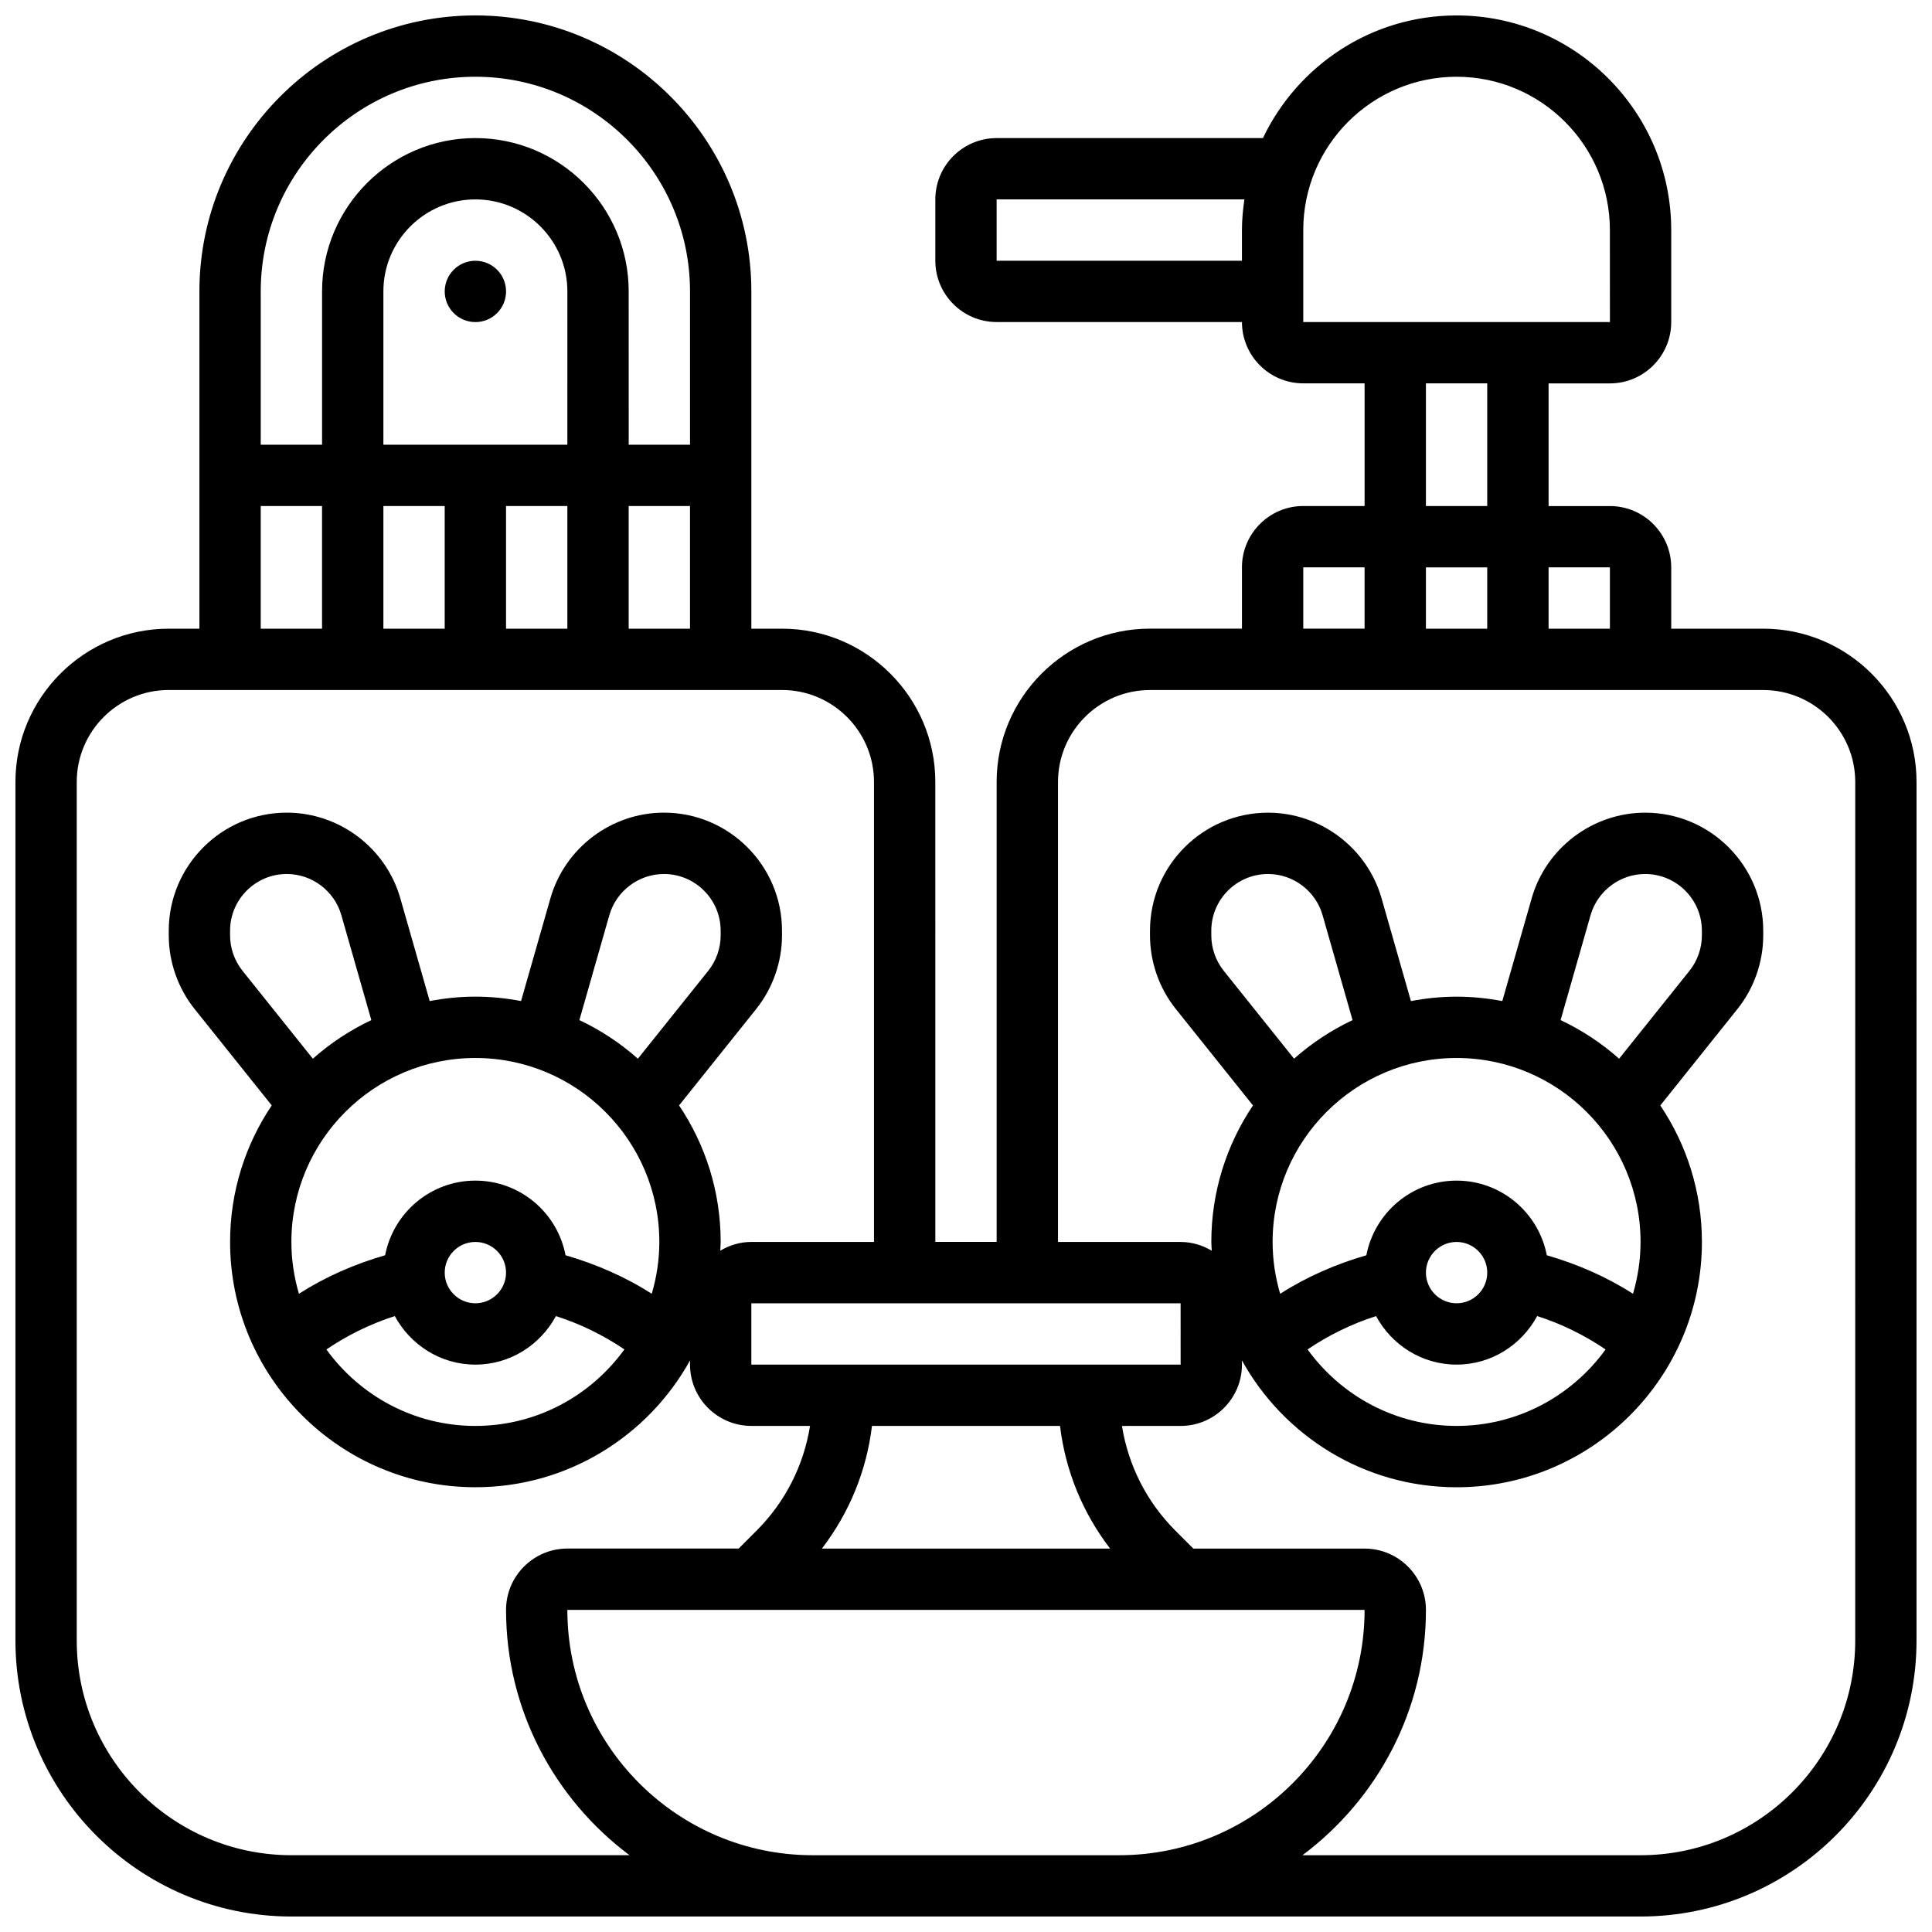 <?xml version="1.0" encoding="UTF-8"?>
<!-- Uploaded to: ICON Repo, www.svgrepo.com, Generator: ICON Repo Mixer Tools -->
<svg width="800px" height="800px" version="1.1" viewBox="144 144 512 512" xmlns="http://www.w3.org/2000/svg">
 <defs>
  <clipPath id="a">
   <path d="m148.09 148.09h503.81v503.81h-503.81z"/>
  </clipPath>
 </defs>
 <g clip-path="url(#a)">
  <path d="m611.27 310.61h-24.379v-16.25c0-8.965-7.289-16.25-16.25-16.25h-16.25v-32.504h16.25c8.965 0 16.25-7.289 16.25-16.25v-24.383c0-31.367-25.516-56.883-56.883-56.883-22.629 0-42.164 13.32-51.316 32.504h-70.57c-8.965 0-16.25 7.289-16.25 16.25v16.25c0 8.965 7.289 16.25 16.25 16.25h65.008c0 8.965 7.289 16.25 16.25 16.25h16.25v32.504h-16.25c-8.965 0-16.25 7.289-16.25 16.25v16.25h-24.379c-22.402 0-40.629 18.227-40.629 40.629v121.89h-16.25l-0.004-121.88c0-22.402-18.227-40.629-40.629-40.629h-8.125v-89.387c0-40.32-32.812-73.133-73.133-73.133s-73.137 32.812-73.137 73.133v89.387h-8.125c-22.402 0-40.629 18.227-40.629 40.629v227.53c0 40.328 32.812 73.133 73.133 73.133h357.54c40.32 0 73.133-32.805 73.133-73.133l0.004-227.53c0-22.402-18.227-40.629-40.629-40.629zm-203.15-97.512v-16.254h65.656c-0.383 2.668-0.648 5.363-0.648 8.129v8.125zm162.52 81.258v16.25h-16.25v-16.25zm-48.758 16.254v-16.25h16.25v16.25zm-32.504-105.64c0-22.402 18.227-40.629 40.629-40.629 22.402 0 40.629 18.227 40.629 40.629l0.008 24.379-81.266-0.004zm32.504 40.629h16.25v32.504h-16.25zm-32.504 48.754h16.25v16.25h-16.25zm-64.461 227.53c1.43 11.879 5.988 23.02 13.27 32.504h-76.375c7.273-9.484 11.84-20.625 13.27-32.504zm-81.805-16.25v-16.25h113.76l0.008 16.25zm-32.504-195.02v-32.504h16.25v32.504zm-16.254-48.758h-48.754v-40.629c0-13.441 10.938-24.379 24.379-24.379s24.379 10.938 24.379 24.379zm-32.504 16.254v32.504h-16.25v-32.504zm16.254 0h16.25v32.504h-16.25zm-8.125-113.77c31.367 0 56.883 25.516 56.883 56.883v40.629h-16.25l-0.004-40.629c0-22.402-18.227-40.629-40.629-40.629s-40.629 18.227-40.629 40.629v40.629h-16.254v-40.629c0-31.367 25.516-56.883 56.883-56.883zm-56.883 113.77h16.25v32.504h-16.25zm8.125 357.54c-31.367 0-56.883-25.523-56.883-56.883v-227.53c0-13.441 10.938-24.379 24.379-24.379h162.52c13.441 0 24.379 10.938 24.379 24.379v121.89h-32.504c-3.023 0-5.816 0.887-8.238 2.324 0.023-0.781 0.113-1.535 0.113-2.324 0-13.383-4.07-25.824-11.027-36.176l20.43-25.539c4.41-5.519 6.848-12.469 6.848-19.547v-1.219c0-17.25-14.035-31.285-31.285-31.285-13.895 0-26.262 9.328-30.082 22.688l-7.785 27.238c-3.926-0.738-7.961-1.168-12.105-1.168s-8.184 0.43-12.109 1.172l-7.785-27.238c-3.809-13.359-16.188-22.691-30.082-22.691-17.25 0-31.285 14.035-31.285 31.285v1.219c0 7.078 2.438 14.027 6.859 19.543l20.43 25.539c-6.965 10.355-11.035 22.797-11.035 36.18 0 35.844 29.164 65.008 65.008 65.008 24.461 0 45.789-13.594 56.883-33.609l-0.004 1.105c0 8.965 7.289 16.25 16.25 16.25h15.555c-1.676 10.449-6.523 20.105-14.156 27.742l-4.758 4.762h-45.395c-8.965 0-16.25 7.289-16.25 16.25 0 26.598 12.902 50.18 32.715 65.008zm5.688-211.08-18.648-23.305c-2.121-2.656-3.289-5.988-3.289-9.395v-1.219c0-8.289 6.742-15.031 15.031-15.031 6.68 0 12.621 4.484 14.457 10.906l7.945 27.816c-5.652 2.672-10.863 6.117-15.496 10.227zm-5.688 48.562c0-26.891 21.867-48.754 48.754-48.754 26.891 0 48.754 21.867 48.754 48.754 0 4.769-0.723 9.379-2.008 13.734-7.055-4.519-14.789-7.875-22.844-10.207-2.144-11.246-12.027-19.781-23.898-19.781-11.863 0-21.754 8.531-23.914 19.777-8.055 2.324-15.789 5.695-22.844 10.207-1.277-4.363-2-8.961-2-13.73zm91.824-48.562c-4.633-4.113-9.84-7.559-15.504-10.23l7.945-27.816c1.848-6.418 7.785-10.902 14.465-10.902 8.289 0 15.031 6.746 15.031 15.031l0.004 1.219c0 3.406-1.172 6.738-3.289 9.395zm-34.941 56.688c0 4.484-3.648 8.125-8.125 8.125s-8.125-3.641-8.125-8.125c0-4.484 3.648-8.125 8.125-8.125s8.125 3.641 8.125 8.125zm-29.48 11.516c4.129 7.621 12.098 12.863 21.355 12.863 9.254 0 17.219-5.242 21.348-12.855 6.445 2.055 12.547 5.039 18.145 8.824-8.867 12.262-23.242 20.281-39.492 20.281-16.242 0-30.617-8.012-39.484-20.266 5.59-3.785 11.691-6.785 18.129-8.848zm110.74 142.88c-35.844 0-65.008-29.164-65.008-65.008h211.27c0 35.844-29.164 65.008-65.008 65.008zm276.29-56.883c0 31.359-25.516 56.883-56.883 56.883h-89.598c19.812-14.832 32.715-38.414 32.715-65.008 0-8.965-7.289-16.25-16.25-16.25h-45.391l-4.762-4.762c-7.629-7.637-12.473-17.293-14.156-27.742l15.551-0.004c8.965 0 16.25-7.289 16.25-16.25v-1.105c11.094 20.016 32.426 33.609 56.887 33.609 35.844 0 65.008-29.164 65.008-65.008 0-13.383-4.07-25.824-11.027-36.176l20.43-25.539c4.41-5.519 6.848-12.469 6.848-19.547v-1.219c0-17.25-14.035-31.285-31.285-31.285-13.895 0-26.262 9.328-30.082 22.688l-7.785 27.238c-3.926-0.738-7.965-1.168-12.105-1.168-4.144 0-8.184 0.43-12.109 1.172l-7.785-27.238c-3.812-13.359-16.188-22.691-30.082-22.691-17.25 0-31.285 14.035-31.285 31.285v1.219c0 7.078 2.438 14.027 6.859 19.543l20.43 25.539c-6.965 10.355-11.035 22.797-11.035 36.18 0 0.789 0.09 1.543 0.113 2.324-2.422-1.438-5.219-2.324-8.242-2.324h-32.504v-121.89c0-13.441 10.938-24.379 24.379-24.379h162.52c13.441 0 24.379 10.938 24.379 24.379zm-148.71-154.2-18.648-23.305c-2.121-2.656-3.289-5.988-3.289-9.395v-1.219c0-8.289 6.746-15.031 15.031-15.031 6.68 0 12.621 4.484 14.457 10.906l7.945 27.816c-5.656 2.672-10.863 6.117-15.496 10.227zm-5.688 48.562c0-26.891 21.867-48.754 48.754-48.754 26.891 0 48.754 21.867 48.754 48.754 0 4.769-0.723 9.371-2 13.734-7.055-4.519-14.789-7.883-22.844-10.207-2.156-11.246-12.043-19.781-23.906-19.781-11.871 0-21.754 8.531-23.914 19.785-8.055 2.324-15.789 5.688-22.844 10.207-1.277-4.363-2-8.969-2-13.738zm27.41 19.648c4.129 7.613 12.09 12.855 21.348 12.855 9.254 0 17.227-5.242 21.355-12.863 6.438 2.055 12.539 5.062 18.129 8.848-8.867 12.254-23.242 20.266-39.484 20.266-16.25 0-30.625-8.02-39.492-20.273 5.59-3.793 11.699-6.769 18.145-8.832zm13.219-11.523c0-4.484 3.648-8.125 8.125-8.125 4.477 0 8.125 3.641 8.125 8.125 0 4.484-3.648 8.125-8.125 8.125-4.477 0-8.125-3.641-8.125-8.125zm51.195-56.688c-4.633-4.113-9.84-7.559-15.504-10.23l7.945-27.816c1.844-6.418 7.785-10.902 14.465-10.902 8.289 0 15.031 6.746 15.031 15.031l0.004 1.219c0 3.406-1.172 6.738-3.289 9.395z"/>
 </g>
 <path d="m278.11 221.23c0 4.488-3.637 8.125-8.125 8.125s-8.129-3.637-8.129-8.125c0-4.488 3.641-8.125 8.129-8.125s8.125 3.637 8.125 8.125"/>
</svg>